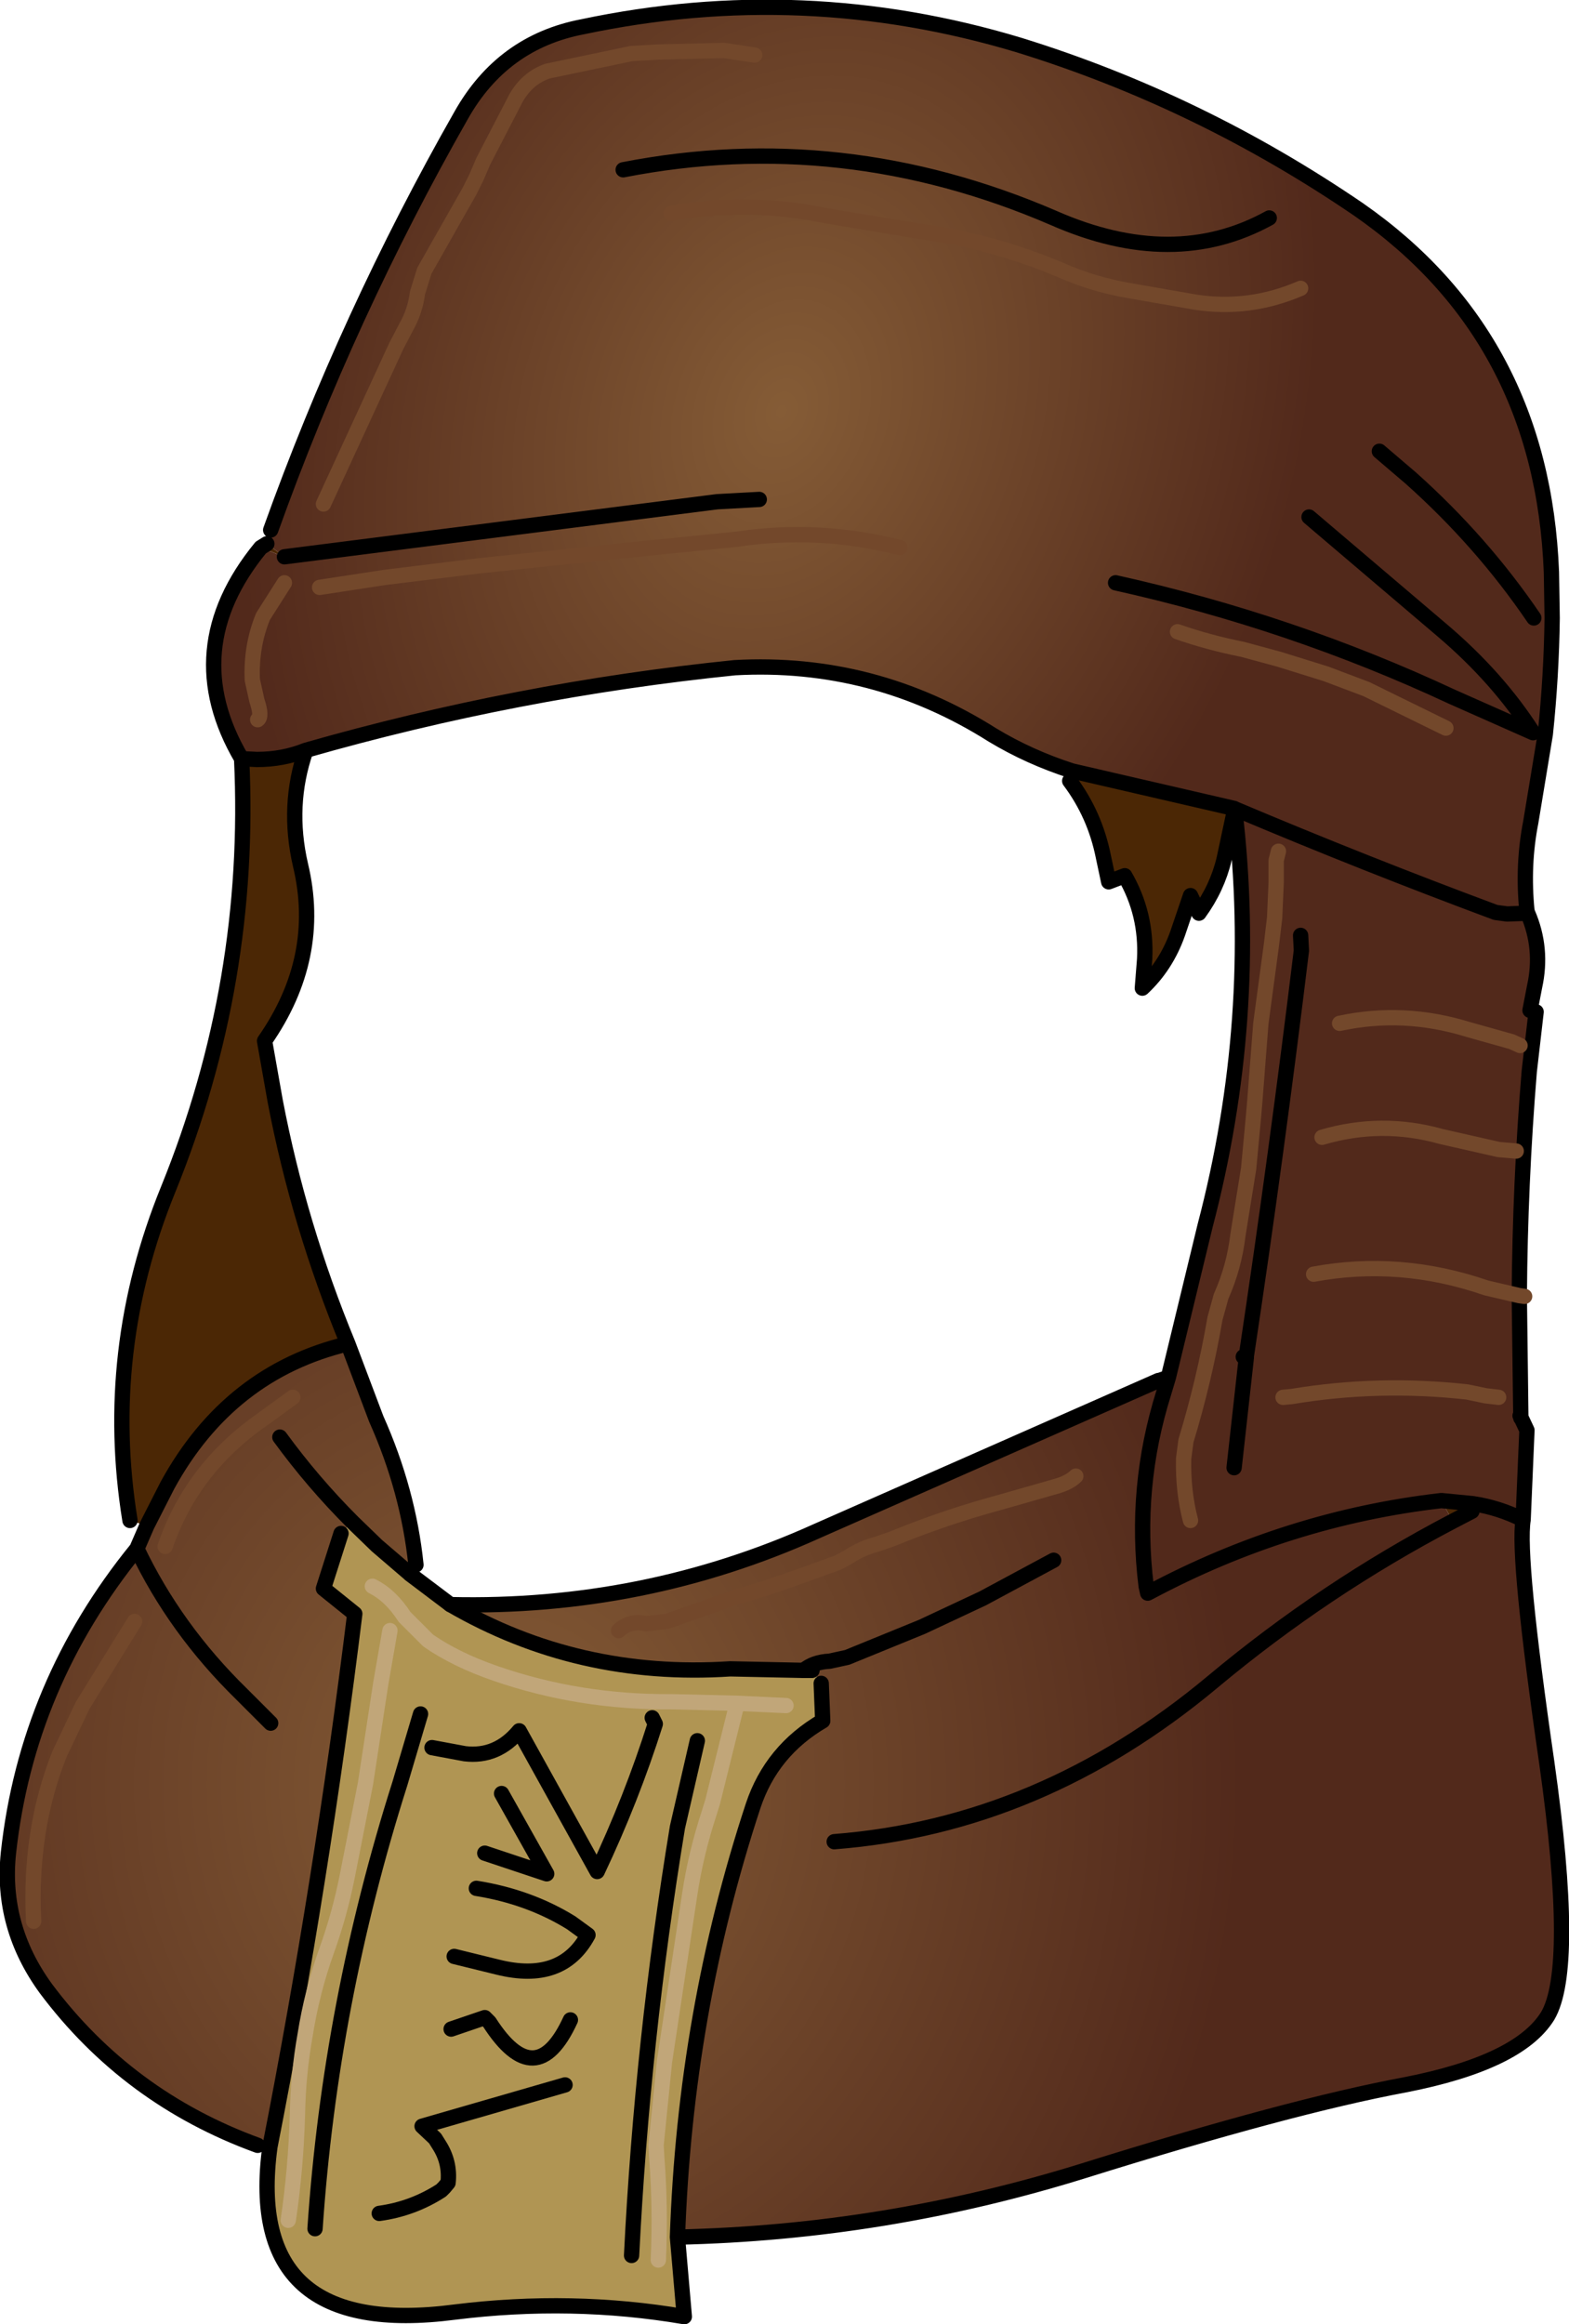 <?xml version="1.0" encoding="UTF-8" standalone="no"?>
<svg xmlns:xlink="http://www.w3.org/1999/xlink" height="151.95px" width="102.6px" xmlns="http://www.w3.org/2000/svg">
  <g transform="matrix(1.0, 0.0, 0.0, 1.0, 51.95, 49.65)">
    <path d="M-34.5 -14.1 L-33.35 -13.25 -34.9 -13.85 -34.5 -14.1 M-36.15 -0.05 L-35.15 0.0 Q-33.45 0.0 -31.95 -0.6 -33.2 3.0 -32.3 6.9 -30.85 12.95 -34.65 18.4 L-33.95 22.35 Q-32.4 30.45 -29.2 38.2 -36.95 40.05 -41.0 47.45 L-42.35 50.1 -43.45 49.75 Q-45.25 38.65 -40.95 28.1 -35.45 14.55 -36.15 -0.05 M18.15 0.75 L28.75 3.2 28.75 3.45 28.1 6.5 Q27.65 8.4 26.45 10.05 L25.9 8.9 25.05 11.4 Q24.3 13.5 22.75 14.95 L22.9 13.05 Q23.05 10.1 21.6 7.6 L20.55 8.0 20.2 6.35 Q19.65 3.6 18.0 1.4 L18.15 0.75 M44.35 48.65 L44.3 49.15 43.05 49.8 42.3 48.45 44.35 48.65 M23.0 54.05 L23.2 54.45 23.1 54.5 23.0 54.05 M24.15 41.4 L23.8 40.6 23.85 40.6 24.15 41.4" fill="#4b2705" fill-rule="evenodd" stroke="none"/>
    <path d="M42.6 -2.05 L37.4 -4.6 34.75 -5.6 31.7 -6.55 29.3 -7.2 Q27.05 -7.65 25.05 -8.35 27.05 -7.65 29.3 -7.2 L31.7 -6.55 34.75 -5.6 37.4 -4.6 42.6 -2.05 M33.1 -30.8 Q29.75 -29.35 26.2 -29.9 L21.9 -30.65 Q19.55 -31.05 17.4 -32.0 12.9 -33.9 8.05 -34.55 L2.05 -35.55 Q-3.05 -36.6 -8.05 -35.7 -3.05 -36.6 2.05 -35.55 L8.05 -34.55 Q12.9 -33.9 17.4 -32.0 19.55 -31.05 21.9 -30.65 L26.2 -29.9 Q29.75 -29.35 33.1 -30.8 M38.25 -20.15 L40.3 -18.4 Q44.95 -14.25 48.35 -9.25 44.95 -14.25 40.3 -18.4 L38.25 -20.15 M-34.25 -15.0 Q-29.2 -29.1 -21.8 -42.1 -19.1 -46.9 -13.85 -47.9 0.6 -50.95 14.7 -46.7 26.5 -43.05 36.9 -35.95 48.9 -27.6 49.5 -12.25 L49.55 -9.25 Q49.5 -5.45 49.1 -1.65 L48.15 4.1 Q47.6 6.9 47.9 9.9 L46.6 10.1 45.85 10.0 Q37.25 6.8 28.85 3.25 37.25 6.8 45.85 10.0 L46.6 10.1 47.95 10.05 Q48.95 12.35 48.4 14.85 L48.1 16.4 48.5 16.5 48.05 20.4 Q47.45 27.7 47.4 35.05 L45.25 34.55 Q39.6 32.6 33.95 33.65 39.6 32.6 45.25 34.55 L47.4 35.05 47.5 42.95 47.45 42.9 47.5 43.05 47.9 43.85 47.65 49.7 Q46.05 48.9 44.35 48.65 L42.3 48.45 Q32.3 49.6 23.2 54.45 L23.0 54.05 Q22.2 47.6 24.15 41.4 L24.45 40.4 26.85 30.5 Q30.4 17.0 28.8 3.35 L28.85 3.25 28.75 3.2 18.15 0.75 Q15.35 -0.15 12.95 -1.6 5.2 -6.5 -3.9 -6.0 -18.15 -4.55 -31.95 -0.6 -33.45 0.0 -35.15 0.0 L-36.15 -0.05 Q-40.35 -7.2 -34.9 -13.85 L-33.35 -13.25 -34.5 -14.1 -34.25 -15.0 M33.65 -15.85 L42.35 -8.45 Q46.0 -5.35 48.3 -1.75 L43.0 -4.1 Q32.5 -9.0 21.0 -11.55 32.5 -9.0 43.0 -4.1 L48.3 -1.75 Q46.0 -5.35 42.35 -8.45 L33.65 -15.85 M31.05 -35.4 Q24.8 -31.95 16.95 -35.4 3.15 -41.35 -11.2 -38.55 3.15 -41.35 16.95 -35.4 24.8 -31.95 31.05 -35.4 M-2.6 -46.05 L-4.6 -46.35 -8.9 -46.25 -10.65 -46.15 -16.15 -45.0 Q-17.45 -44.55 -18.2 -43.25 L-20.35 -39.1 -20.8 -38.05 -21.25 -37.15 -24.2 -31.95 -24.65 -30.5 Q-24.8 -29.3 -25.4 -28.25 L-26.05 -27.0 -30.8 -16.7 -26.05 -27.0 -25.4 -28.25 Q-24.8 -29.3 -24.65 -30.5 L-24.2 -31.95 -21.25 -37.15 -20.8 -38.05 -20.35 -39.1 -18.2 -43.25 Q-17.45 -44.55 -16.15 -45.0 L-10.65 -46.15 -8.9 -46.25 -4.6 -46.35 -2.6 -46.05 M6.9 -13.85 Q1.6 -15.2 -3.75 -14.4 L-11.2 -13.65 -20.7 -12.65 -26.8 -11.9 -31.05 -11.25 -26.8 -11.9 -20.7 -12.65 -11.2 -13.65 -3.75 -14.4 Q1.6 -15.2 6.9 -13.85 M-33.35 -11.55 L-34.75 -9.35 Q-35.55 -7.4 -35.45 -5.2 L-35.15 -3.85 Q-34.8 -2.8 -35.1 -2.6 -34.8 -2.8 -35.15 -3.85 L-35.45 -5.2 Q-35.55 -7.4 -34.75 -9.35 L-33.35 -11.55 M-2.3 -17.0 L-5.05 -16.85 -33.35 -13.25 -5.05 -16.85 -2.3 -17.0 M47.2 25.6 L46.05 25.5 42.3 24.65 Q38.4 23.55 34.5 24.7 38.4 23.55 42.3 24.65 L46.05 25.5 47.2 25.6 M47.45 18.7 L46.9 18.45 44.05 17.65 Q39.85 16.35 35.65 17.25 39.85 16.35 44.05 17.65 L46.9 18.45 47.45 18.7 M46.05 41.7 L45.2 41.6 44.0 41.35 Q38.2 40.7 32.5 41.65 L31.95 41.7 32.5 41.65 Q38.2 40.7 44.0 41.35 L45.2 41.6 46.05 41.7 M31.65 6.0 L31.5 6.6 31.5 8.05 31.4 10.35 31.2 12.05 30.5 17.25 30.1 22.4 30.0 23.55 29.7 26.75 29.2 29.85 29.0 31.1 Q28.75 33.2 27.9 35.1 L27.5 36.55 Q26.8 40.6 25.6 44.55 L25.45 45.7 Q25.4 47.85 25.9 49.75 25.4 47.85 25.45 45.7 L25.6 44.55 Q26.8 40.6 27.5 36.55 L27.9 35.1 Q28.75 33.2 29.0 31.1 L29.2 29.85 29.7 26.75 30.0 23.55 30.1 22.4 30.5 17.25 31.2 12.05 31.4 10.35 31.5 8.05 31.5 6.6 31.65 6.0 M33.1 11.5 L33.15 12.5 Q31.55 25.7 29.55 39.0 31.55 25.7 33.15 12.5 L33.1 11.5 M29.55 39.0 L29.35 39.05 29.5 39.05 29.55 39.1 29.55 39.0 M28.75 46.3 L29.55 39.1 28.75 46.3" fill="url(#gradient0)" fill-rule="evenodd" stroke="none"/>
    <path d="M-32.8 41.7 L-34.8 43.15 Q-39.4 46.35 -41.15 51.45 -39.4 46.35 -34.8 43.15 L-32.8 41.7 M-29.2 38.2 L-27.35 43.1 Q-25.25 47.8 -24.75 52.65 L-25.15 53.25 -25.2 53.2 -27.3 51.4 -28.9 49.85 -29.65 50.6 -30.8 54.2 -28.75 55.85 Q-30.9 73.35 -34.3 90.7 L-35.1 90.6 Q-43.6 87.5 -48.95 80.35 -51.9 76.3 -51.4 71.5 -50.2 60.45 -43.0 51.6 L-42.35 50.1 -41.0 47.45 Q-36.95 40.05 -29.2 38.2 M-34.25 63.0 L-36.15 61.1 Q-40.5 56.85 -43.0 51.6 -40.5 56.85 -36.15 61.1 L-34.25 63.0 M-43.15 56.35 L-46.55 61.85 -48.05 65.0 Q-50.05 70.0 -49.75 75.95 -50.05 70.0 -48.05 65.0 L-46.55 61.85 -43.15 56.35 M-33.65 44.3 Q-31.5 47.25 -28.9 49.85 -31.5 47.25 -33.65 44.3 M18.4 46.85 Q17.95 47.3 17.0 47.55 L13.85 48.45 12.6 48.8 Q9.45 49.7 6.4 50.95 L5.4 51.3 Q4.4 51.55 3.5 52.15 L2.85 52.5 0.65 53.3 -0.35 53.65 -1.95 54.2 -3.8 54.75 -8.35 56.35 -9.7 56.5 Q-10.75 56.25 -11.5 56.95 -10.75 56.25 -9.7 56.5 L-8.35 56.35 -3.8 54.75 -1.95 54.2 -0.35 53.65 0.65 53.3 2.85 52.5 3.5 52.15 Q4.4 51.55 5.4 51.3 L6.4 50.95 Q9.45 49.7 12.6 48.8 L13.85 48.45 17.0 47.55 Q17.95 47.3 18.4 46.85 M0.6 59.55 L-4.2 59.45 Q-14.15 60.1 -22.5 55.25 -9.85 55.55 1.45 50.45 L23.8 40.6 24.15 41.4 Q22.2 47.6 23.0 54.05 L23.1 54.5 23.2 54.45 Q32.3 49.6 42.3 48.45 L43.05 49.8 44.3 49.15 44.35 48.65 Q46.05 48.9 47.65 49.7 47.25 52.15 49.2 65.6 51.1 79.05 49.25 82.15 47.35 85.2 39.9 86.65 32.4 88.05 18.95 92.25 5.95 96.3 -7.65 96.6 -7.15 81.9 -2.7 68.4 -1.5 64.8 1.85 62.85 L1.75 60.4 1.15 59.55 0.6 59.55 Q1.25 59.0 2.3 58.95 L3.45 58.7 8.35 56.7 12.3 54.85 16.95 52.35 12.3 54.85 8.35 56.7 3.45 58.7 2.3 58.95 Q1.25 59.0 0.6 59.55 M2.6 70.75 Q16.1 69.7 27.35 60.3 34.65 54.2 43.05 49.8 34.65 54.2 27.35 60.3 16.1 69.7 2.6 70.75" fill="url(#gradient1)" fill-rule="evenodd" stroke="none"/>
    <path d="M-34.3 90.7 Q-30.9 73.35 -28.75 55.85 L-30.8 54.2 -29.65 50.6 -28.9 49.85 -27.3 51.4 -25.2 53.2 -25.15 53.25 -22.5 55.25 Q-14.15 60.1 -4.2 59.45 L0.6 59.55 1.15 59.55 1.75 60.4 1.85 62.85 Q-1.5 64.8 -2.7 68.4 -7.15 81.9 -7.65 96.6 L-7.2 101.8 Q-14.55 100.55 -22.2 101.5 -36.0 103.3 -34.3 90.7 M-0.55 61.85 L-3.75 61.7 -8.05 61.6 Q-14.05 61.65 -19.55 59.75 -22.15 58.85 -23.95 57.6 L-25.5 56.05 Q-26.4 54.65 -27.6 54.05 -26.4 54.65 -25.5 56.05 L-23.95 57.6 Q-22.15 58.85 -19.55 59.75 -14.05 61.65 -8.05 61.6 L-3.75 61.7 -0.55 61.85 M-6.35 64.15 L-7.65 69.8 Q-9.95 83.75 -10.65 97.8 -9.95 83.75 -7.65 69.8 L-6.35 64.15 M-8.9 98.1 Q-8.75 94.65 -9.0 91.45 L-9.05 90.6 -8.5 85.15 -6.85 74.2 Q-6.45 71.55 -5.6 68.95 L-5.35 68.15 -3.75 61.7 -5.35 68.15 -5.6 68.95 Q-6.45 71.55 -6.85 74.2 L-8.5 85.15 -9.05 90.6 -9.0 91.45 Q-8.75 94.65 -8.9 98.1 M-26.45 56.95 L-27.05 60.4 -28.05 66.95 -29.25 73.05 Q-29.75 75.55 -30.6 77.9 -31.55 80.55 -32.0 83.4 -32.45 85.9 -32.5 88.6 -32.6 92.1 -33.1 95.5 -32.6 92.1 -32.5 88.6 -32.45 85.9 -32.0 83.4 -31.55 80.55 -30.6 77.9 -29.75 75.55 -29.25 73.05 L-28.05 66.95 -27.05 60.4 -26.45 56.95 M-24.45 62.4 L-25.8 66.95 Q-30.35 81.25 -31.35 96.05 -30.35 81.25 -25.8 66.95 L-24.45 62.4" fill="#b09553" fill-rule="evenodd" stroke="none"/>
    <path d="M-28.9 49.85 Q-31.5 47.25 -33.65 44.3 M-25.15 53.25 L-25.2 53.2 -27.3 51.4 -28.9 49.85 M-22.5 55.25 L-25.15 53.25 M-22.5 55.25 Q-14.15 60.1 -4.2 59.45 L0.6 59.55 1.15 59.55" fill="none" stroke="#000000" stroke-linecap="round" stroke-linejoin="round" stroke-width="1.0"/>
    <path d="M48.35 -9.25 Q44.95 -14.25 40.3 -18.4 L38.25 -20.15 M-34.25 -15.0 Q-29.2 -29.1 -21.8 -42.1 -19.1 -46.9 -13.85 -47.9 0.6 -50.95 14.7 -46.7 26.5 -43.05 36.9 -35.95 48.9 -27.6 49.5 -12.25 L49.55 -9.25 Q49.5 -5.45 49.1 -1.65 L48.15 4.1 Q47.6 6.9 47.9 9.9 L47.95 10.05 Q48.95 12.35 48.4 14.85 L48.1 16.4 M48.5 16.5 L48.05 20.4 Q47.45 27.7 47.4 35.05 L47.5 42.95 47.45 42.9 M-11.2 -38.55 Q3.15 -41.35 16.95 -35.4 24.8 -31.95 31.05 -35.4 M21.0 -11.55 Q32.5 -9.0 43.0 -4.1 L48.3 -1.75 Q46.0 -5.35 42.35 -8.45 L33.65 -15.85 M-34.5 -14.1 L-34.9 -13.85 Q-40.35 -7.2 -36.15 -0.05 L-35.15 0.0 Q-33.45 0.0 -31.95 -0.6 -18.15 -4.55 -3.9 -6.0 5.2 -6.5 12.95 -1.6 15.35 -0.15 18.15 0.75 L28.75 3.2 28.75 3.45 28.1 6.5 Q27.65 8.4 26.45 10.05 L25.9 8.9 25.05 11.4 Q24.3 13.5 22.75 14.95 L22.9 13.05 Q23.05 10.1 21.6 7.6 L20.55 8.0 20.2 6.35 Q19.65 3.6 18.0 1.4 M28.85 3.25 Q37.25 6.8 45.85 10.0 L46.6 10.1 47.95 10.05 M-33.35 -13.25 L-5.05 -16.85 -2.3 -17.0 M-29.2 38.2 Q-32.4 30.45 -33.95 22.35 L-34.65 18.4 Q-30.85 12.95 -32.3 6.9 -33.2 3.0 -31.95 -0.6 M-24.75 52.65 Q-25.25 47.8 -27.35 43.1 L-29.2 38.2 Q-36.95 40.05 -41.0 47.45 L-42.35 50.1 -43.0 51.6 Q-40.5 56.85 -36.15 61.1 L-34.25 63.0 M-43.0 51.6 Q-50.2 60.45 -51.4 71.5 -51.9 76.3 -48.95 80.35 -43.6 87.5 -35.1 90.6 M-34.3 90.7 Q-30.9 73.35 -28.75 55.85 L-30.8 54.2 -29.65 50.6 M-10.65 97.8 Q-9.95 83.75 -7.65 69.8 L-6.35 64.15 M-31.35 96.05 Q-30.35 81.25 -25.8 66.95 L-24.45 62.4 M0.6 59.55 Q1.25 59.0 2.3 58.95 L3.45 58.7 8.35 56.7 12.3 54.85 16.95 52.35 M1.75 60.4 L1.85 62.85 Q-1.5 64.8 -2.7 68.4 -7.15 81.9 -7.65 96.6 5.95 96.3 18.95 92.25 32.4 88.05 39.9 86.65 47.35 85.2 49.25 82.15 51.1 79.05 49.2 65.6 47.25 52.15 47.65 49.7 46.05 48.9 44.35 48.65 L42.3 48.45 Q32.3 49.6 23.2 54.45 L23.1 54.5 23.0 54.05 Q22.2 47.6 24.15 41.4 L24.45 40.4 23.85 40.6 23.8 40.6 1.45 50.45 Q-9.85 55.55 -22.5 55.25 M44.3 49.15 L43.05 49.8 Q34.65 54.2 27.35 60.3 16.1 69.7 2.6 70.75 M-36.15 -0.05 Q-35.45 14.55 -40.95 28.1 -45.25 38.65 -43.45 49.75 M-34.3 90.7 Q-36.0 103.3 -22.2 101.5 -14.55 100.55 -7.2 101.8 L-7.65 96.6 M47.9 43.85 L47.5 43.0 47.5 43.05 M47.9 43.85 L47.65 49.7 M47.5 43.0 L47.5 42.95 M28.8 3.35 Q30.4 17.0 26.85 30.5 L24.45 40.4 M28.75 3.45 L28.8 3.35 M28.75 3.2 L28.85 3.25 M29.55 39.0 Q31.55 25.7 33.15 12.5 L33.1 11.5 M29.35 39.05 L29.5 39.05 29.55 39.0 29.55 39.1 28.75 46.3" fill="none" stroke="#000000" stroke-linecap="round" stroke-linejoin="round" stroke-width="1.0"/>
    <path d="M-8.05 -35.7 Q-3.05 -36.6 2.05 -35.55 L8.05 -34.55 Q12.9 -33.9 17.4 -32.0 19.55 -31.05 21.9 -30.65 L26.2 -29.9 Q29.75 -29.35 33.1 -30.8 M25.05 -8.35 Q27.05 -7.65 29.3 -7.2 L31.7 -6.55 34.75 -5.6 37.4 -4.6 42.6 -2.05 M47.4 35.05 L47.75 35.1 M-30.8 -16.7 L-26.05 -27.0 -25.4 -28.25 Q-24.8 -29.3 -24.65 -30.5 L-24.2 -31.95 -21.25 -37.15 -20.8 -38.05 -20.35 -39.1 -18.2 -43.25 Q-17.45 -44.55 -16.15 -45.0 L-10.65 -46.15 -8.9 -46.25 -4.6 -46.35 -2.6 -46.05 M-35.1 -2.6 Q-34.8 -2.8 -35.15 -3.85 L-35.45 -5.2 Q-35.55 -7.4 -34.75 -9.35 L-33.35 -11.55 M-31.05 -11.25 L-26.8 -11.9 -20.7 -12.65 -11.2 -13.65 -3.75 -14.4 Q1.6 -15.2 6.9 -13.85 M-41.15 51.45 Q-39.4 46.35 -34.8 43.15 L-32.8 41.7 M-49.75 75.95 Q-50.05 70.0 -48.05 65.0 L-46.55 61.85 -43.15 56.35 M-11.5 56.95 Q-10.75 56.25 -9.7 56.5 L-8.35 56.35 -3.8 54.75 -1.95 54.2 -0.35 53.65 0.65 53.3 2.85 52.5 3.5 52.15 Q4.4 51.55 5.4 51.3 L6.4 50.95 Q9.45 49.7 12.6 48.8 L13.85 48.45 17.0 47.55 Q17.95 47.3 18.4 46.85 M35.65 17.25 Q39.85 16.35 44.05 17.65 L46.9 18.45 47.45 18.7 M47.4 35.05 L45.25 34.55 Q39.6 32.6 33.95 33.65 M34.5 24.7 Q38.4 23.55 42.3 24.65 L46.05 25.5 47.2 25.6 M31.95 41.7 L32.5 41.65 Q38.2 40.7 44.0 41.35 L45.2 41.6 46.05 41.7 M25.9 49.75 Q25.4 47.85 25.45 45.7 L25.6 44.55 Q26.8 40.6 27.5 36.55 L27.9 35.1 Q28.75 33.2 29.0 31.1 L29.2 29.85 29.7 26.75 30.0 23.55 30.1 22.4 30.5 17.25 31.2 12.05 31.4 10.35 31.5 8.05 31.5 6.6 31.65 6.0" fill="none" stroke="#73482b" stroke-linecap="round" stroke-linejoin="round" stroke-width="1.0"/>
    <path d="M-27.6 54.05 Q-26.4 54.65 -25.5 56.05 L-23.95 57.6 Q-22.15 58.85 -19.55 59.75 -14.05 61.65 -8.05 61.6 L-3.75 61.7 -0.55 61.85 M-3.75 61.7 L-5.35 68.15 -5.6 68.95 Q-6.45 71.55 -6.85 74.2 L-8.5 85.15 -9.05 90.6 -9.0 91.45 Q-8.75 94.65 -8.9 98.1 M-33.1 95.5 Q-32.6 92.1 -32.5 88.6 -32.45 85.9 -32.0 83.4 -31.55 80.55 -30.6 77.9 -29.75 75.55 -29.25 73.05 L-28.05 66.95 -27.05 60.4 -26.45 56.95" fill="none" stroke="#c1a679" stroke-linecap="round" stroke-linejoin="round" stroke-width="1.0"/>
    <path d="M-9.3 62.65 L-9.1 63.05 Q-10.65 67.95 -12.9 72.7 L-18.0 63.5 Q-19.45 65.25 -21.55 65.0 L-23.7 64.6 M-19.15 67.6 L-16.2 72.85 -20.25 71.5 M-15.0 86.65 L-24.35 89.35 -23.5 90.15 -23.25 90.55 Q-22.5 91.7 -22.65 93.05 L-22.9 93.35 -23.1 93.55 Q-24.95 94.75 -27.15 95.05 M-14.65 82.4 Q-16.9 87.3 -19.95 82.55 L-20.25 82.25 -22.45 83.0 M-20.8 73.8 Q-17.35 74.35 -14.6 76.05 L-13.5 76.85 Q-15.2 80.0 -19.4 78.95 L-22.25 78.25" fill="none" stroke="#000000" stroke-linecap="round" stroke-linejoin="round" stroke-width="1.0"/>
  </g>
  <defs>
    <radialGradient cx="0" cy="0" gradientTransform="matrix(0.039, 0.013, -0.018, 0.052, -0.85, -22.75)" gradientUnits="userSpaceOnUse" id="gradient0" r="819.2" spreadMethod="pad">
      <stop offset="0.0" stop-color="#855c36"/>
      <stop offset="1.0" stop-color="#52291b"/>
    </radialGradient>
    <radialGradient cx="0" cy="0" gradientTransform="matrix(0.059, 0.0, 0.0, 0.066, -19.0, 67.0)" gradientUnits="userSpaceOnUse" id="gradient1" r="819.2" spreadMethod="pad">
      <stop offset="0.0" stop-color="#855c36"/>
      <stop offset="1.0" stop-color="#52291b"/>
    </radialGradient>
  </defs>
</svg>
